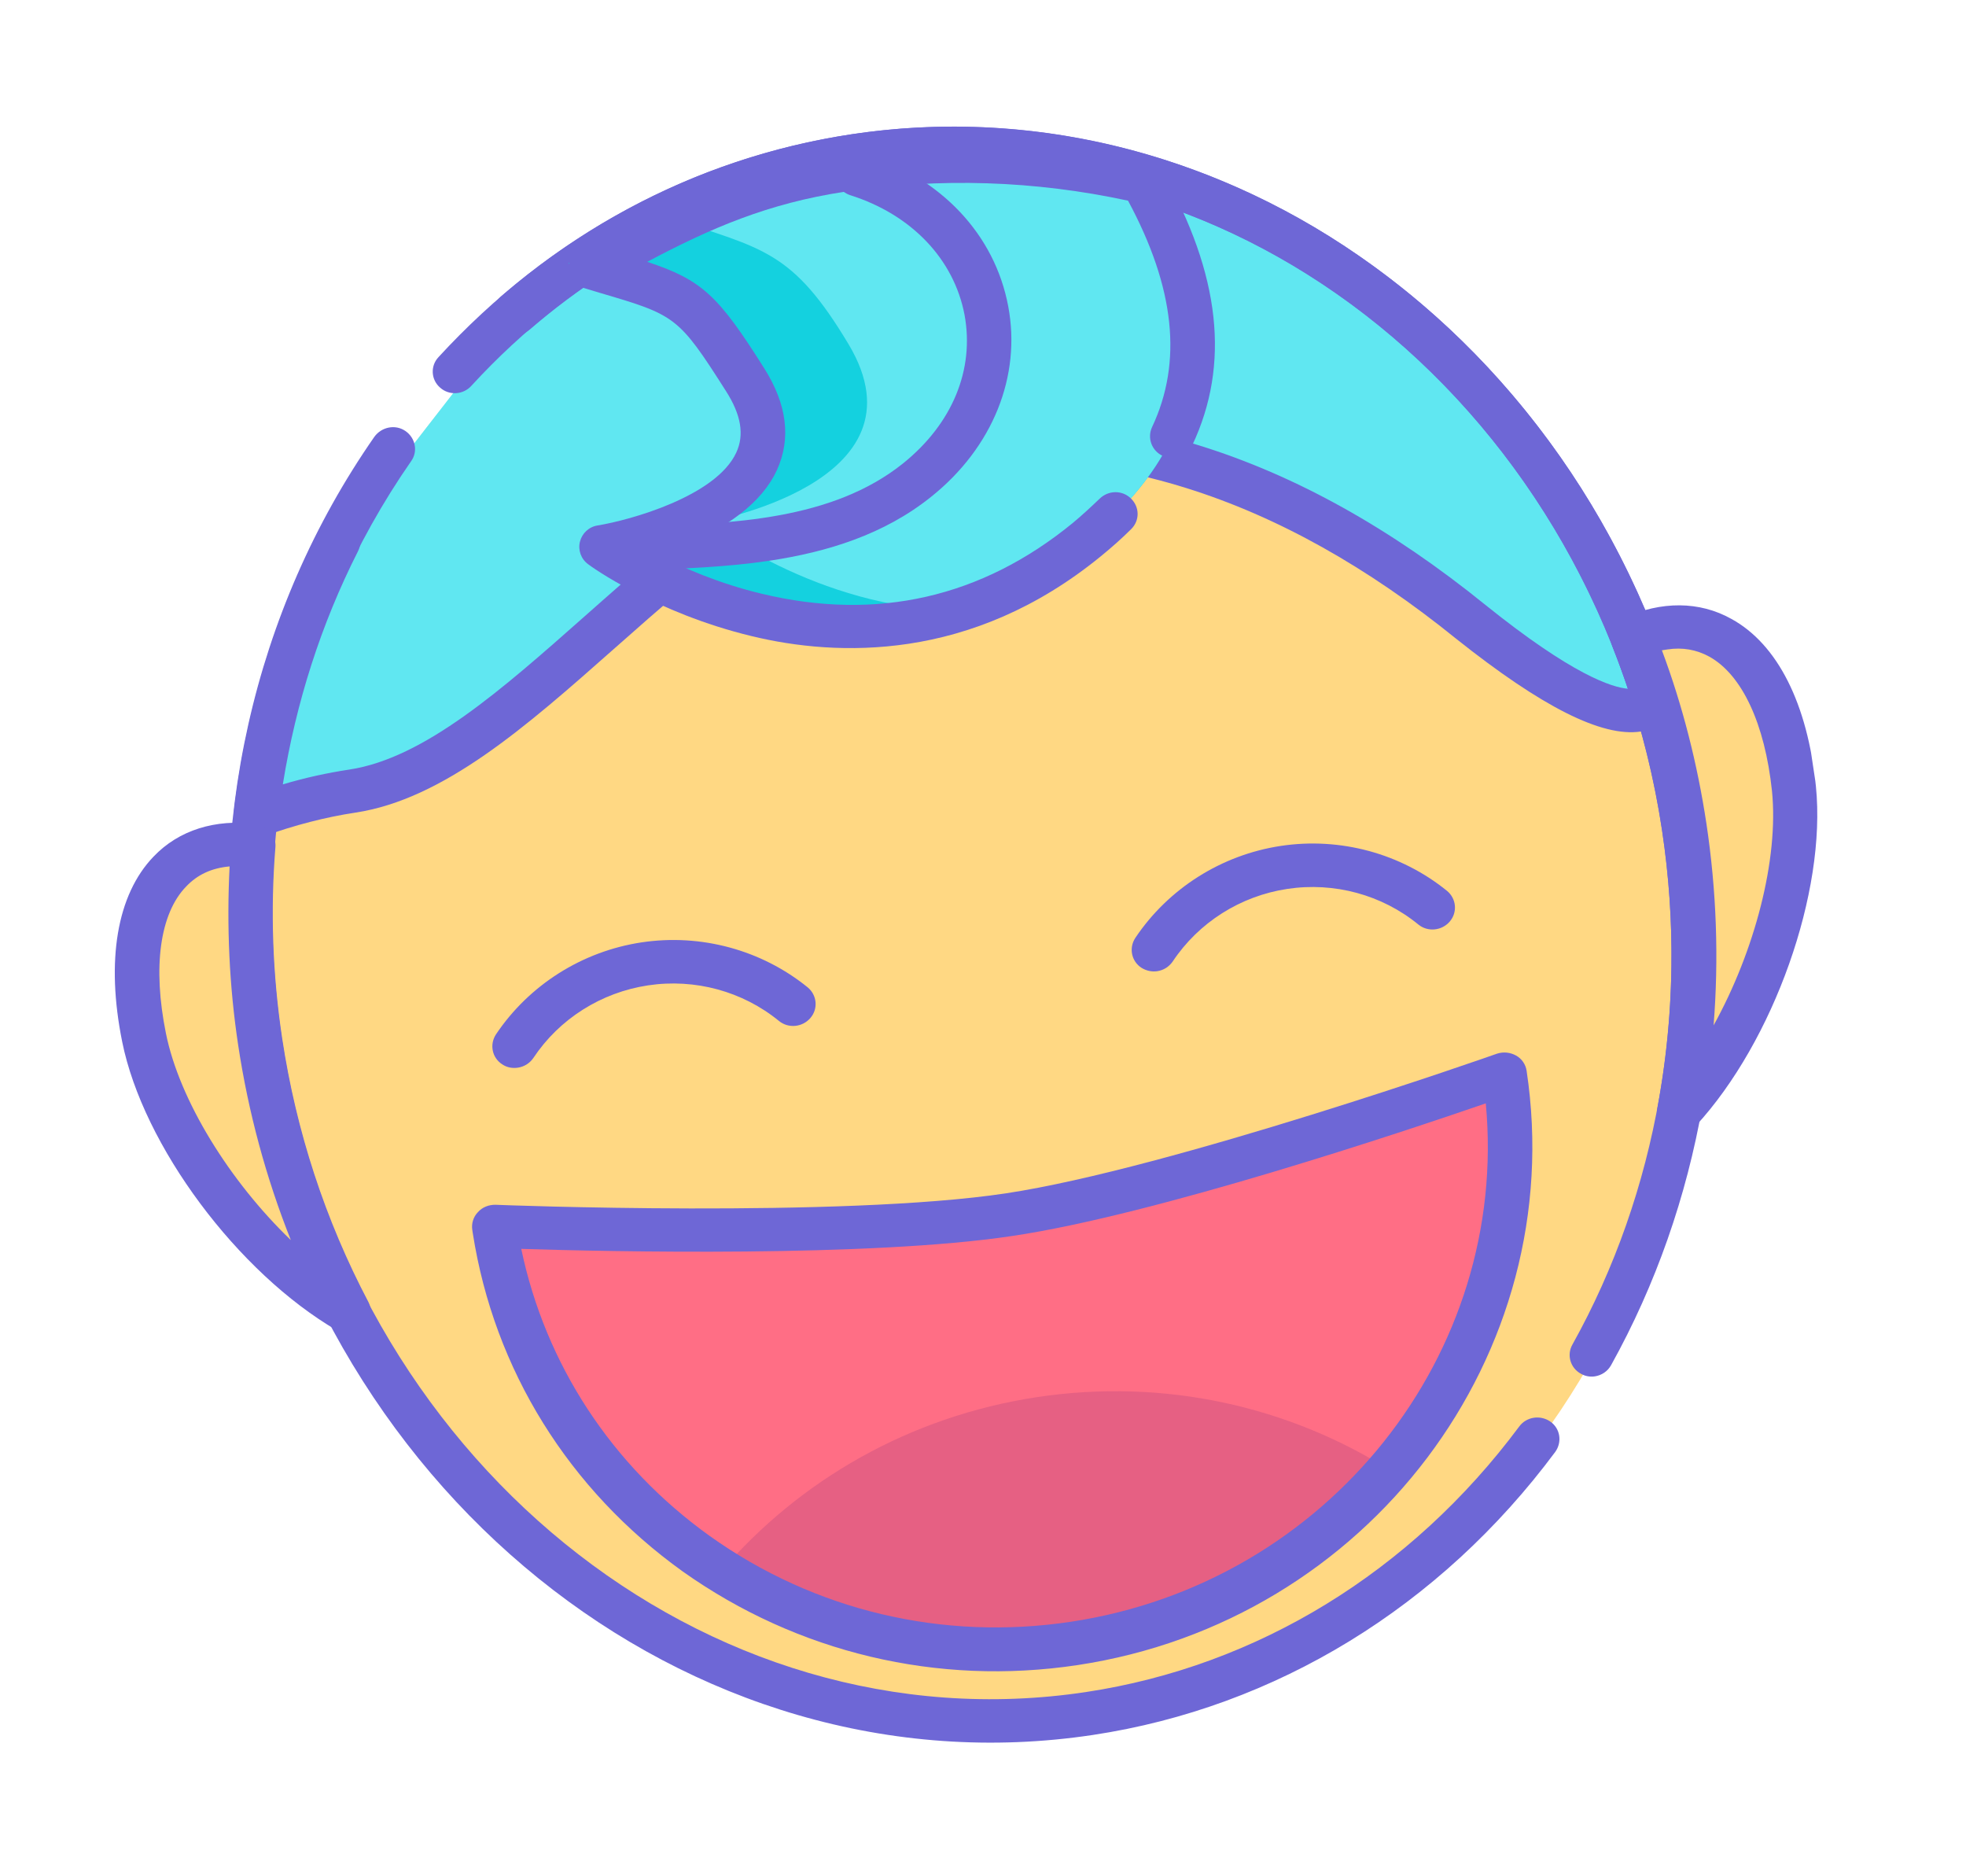 <svg width="65" height="62" viewBox="0 0 65 62" fill="none" xmlns="http://www.w3.org/2000/svg">
<g clip-path="url(#clip0)">
<path fill-rule="evenodd" clip-rule="evenodd" d="M28.5 5.525C15.616 7.469 6.872 20.5 8.997 34.591C11.123 48.683 23.311 58.556 36.207 56.61C49.091 54.666 57.836 41.636 55.71 27.544C53.584 13.452 41.384 3.581 28.5 5.525Z" fill="#FFD883"/>
<path fill-rule="evenodd" clip-rule="evenodd" d="M11.188 17.886C9.783 20.654 8.856 23.712 8.476 26.943C9.476 26.586 10.547 26.291 11.662 26.123C17.358 25.264 22.879 15.759 29.885 14.702C36.89 13.645 43.035 16.001 48.654 20.542C53.313 24.309 54.47 23.516 54.723 23.139C51.03 11.234 39.93 3.389 28.258 5.15C23.991 5.793 20.167 7.642 17.041 10.342" fill="#60E7F1"/>
<path d="M54.248 24.18C54.708 24.11 55.095 23.882 55.317 23.546C55.44 23.37 55.468 23.148 55.412 22.938C53.571 16.979 49.831 11.827 44.892 8.429C39.897 4.981 33.944 3.565 28.151 4.439C23.884 5.083 19.874 6.935 16.552 9.81C16.245 10.075 16.214 10.528 16.482 10.826C16.75 11.125 17.213 11.152 17.52 10.888C20.636 8.201 24.377 6.462 28.365 5.86C33.783 5.043 39.351 6.371 44.054 9.61C48.563 12.708 52.016 17.359 53.824 22.766C53.297 22.724 51.982 22.305 49.117 20C42.862 14.937 36.543 12.983 29.767 14.006C25.864 14.594 22.539 17.53 19.324 20.377C16.601 22.786 14.031 25.063 11.546 25.438C10.831 25.546 10.087 25.707 9.351 25.927C9.786 23.221 10.611 20.638 11.834 18.225C12.016 17.87 11.863 17.433 11.502 17.258C11.141 17.082 10.693 17.234 10.511 17.589C9.049 20.474 8.109 23.607 7.724 26.887C7.699 27.133 7.797 27.372 7.995 27.536C8.192 27.688 8.459 27.733 8.706 27.647C9.74 27.273 10.767 27.009 11.748 26.861C14.669 26.42 17.405 24.009 20.292 21.454C23.343 18.753 26.505 15.963 29.971 15.44C36.298 14.486 42.257 16.348 48.159 21.126C50.976 23.365 52.963 24.373 54.248 24.18Z" fill="#6E67D6"/>
<path d="M36.132 57.348C42.18 56.436 47.616 53.108 51.419 47.993C51.654 47.667 51.587 47.217 51.255 46.988C50.923 46.76 50.462 46.83 50.226 47.156C46.649 51.959 41.566 55.075 35.906 55.929C23.324 57.827 11.401 48.144 9.318 34.337C8.282 27.469 9.802 20.699 13.591 15.247C13.827 14.921 13.735 14.474 13.403 14.246C13.071 14.017 12.614 14.111 12.378 14.437C8.374 20.188 6.774 27.333 7.862 34.544C10.077 49.143 22.751 59.367 36.132 57.348Z" fill="#6E67D6"/>
<path d="M52.728 45.495C52.946 45.462 53.15 45.334 53.267 45.123C56.221 39.808 57.334 33.464 56.395 27.235C54.206 12.644 41.532 2.421 28.151 4.439C22.915 5.229 18.192 7.783 14.498 11.804C14.22 12.1 14.252 12.556 14.551 12.813C14.852 13.083 15.318 13.049 15.583 12.754C19.044 8.986 23.468 6.599 28.365 5.86C40.934 3.964 52.869 13.645 54.952 27.453C55.846 33.373 54.797 39.406 51.987 44.444C51.791 44.788 51.919 45.229 52.282 45.416C52.418 45.493 52.583 45.517 52.728 45.495Z" fill="#6E67D6"/>
<path fill-rule="evenodd" clip-rule="evenodd" d="M18.791 8.71C21.511 7.185 24.549 6.121 27.821 5.627C31.251 5.11 34.61 5.269 37.784 6.014C39.763 9.518 40.805 13.878 35.949 17.845C28.214 24.171 19.895 18.087 19.895 18.087C19.895 18.087 27.354 16.828 24.651 12.549C22.815 9.665 21.842 9.63 18.791 8.71Z" fill="#14D1DF"/>
<path fill-rule="evenodd" clip-rule="evenodd" d="M22.534 6.982C24.214 6.365 25.979 5.905 27.821 5.627C31.251 5.11 34.61 5.269 37.784 6.014C39.763 9.518 40.805 13.878 35.949 17.845C34.537 19.002 33.111 19.738 31.703 20.181C27.012 20.15 23.353 17.262 23.353 17.262C23.353 17.262 30.81 15.992 28.057 11.381C26.201 8.282 25.225 8.223 22.159 7.208C22.283 7.129 22.408 7.05 22.534 6.982Z" fill="#60E7F1"/>
<path d="M30.046 21.279C32.07 20.973 34.261 20.134 36.402 18.382C36.766 18.085 37.094 17.793 37.396 17.493C37.688 17.207 37.682 16.76 37.391 16.477C37.101 16.193 36.643 16.202 36.352 16.488C36.081 16.747 35.788 17.021 35.468 17.287C32.456 19.752 28.992 20.541 25.185 19.626C23.784 19.293 22.589 18.77 21.743 18.341C21.932 18.276 22.133 18.209 22.344 18.129C24.066 17.469 25.199 16.596 25.685 15.542C26.16 14.501 26.026 13.371 25.262 12.166C23.747 9.766 23.211 9.254 21.398 8.655C23.498 7.539 25.407 6.718 27.928 6.338C31.08 5.863 34.22 5.97 37.295 6.633C38.845 9.511 39.104 11.967 38.089 14.119C37.921 14.483 38.084 14.907 38.444 15.07C38.815 15.232 39.249 15.07 39.419 14.717C40.677 12.045 40.354 9.078 38.423 5.651C38.322 5.472 38.155 5.352 37.949 5.299C34.596 4.521 31.154 4.386 27.7 4.907C24.355 5.412 22.054 6.594 19.174 8.216C18.924 8.362 18.78 8.639 18.81 8.925C18.841 9.211 19.038 9.447 19.323 9.526C19.505 9.583 19.673 9.63 19.829 9.679C22.333 10.416 22.425 10.45 24.001 12.925C24.503 13.71 24.615 14.371 24.344 14.957C23.672 16.415 20.802 17.199 19.762 17.368C19.471 17.412 19.243 17.628 19.174 17.905C19.104 18.182 19.211 18.48 19.447 18.651C19.532 18.723 21.686 20.263 24.838 21.023C26.279 21.375 28.082 21.575 30.046 21.279Z" fill="#6E67D6"/>
<path d="M25.454 18.532C27.345 18.247 29.229 17.672 30.788 16.419C32.824 14.792 33.77 12.433 33.334 10.125C32.891 7.757 31.118 5.869 28.581 5.077C28.191 4.954 27.776 5.162 27.648 5.545C27.52 5.927 27.729 6.332 28.12 6.455C30.138 7.095 31.538 8.567 31.889 10.403C32.225 12.218 31.489 14 29.865 15.311C27.51 17.204 24.166 17.309 21.23 17.401C20.823 17.414 20.5 17.741 20.511 18.139C20.521 18.537 20.854 18.851 21.261 18.837C22.569 18.798 24.012 18.749 25.454 18.532Z" fill="#6E67D6"/>
<path fill-rule="evenodd" clip-rule="evenodd" d="M55.523 36.74C58.08 33.969 59.616 29.195 59.305 26.069C58.85 21.572 56.495 19.929 53.989 21.07C54.769 23.035 55.347 25.14 55.679 27.343C56.167 30.576 56.088 33.748 55.523 36.74ZM8.367 27.952C5.637 27.601 3.871 29.866 4.763 34.297C5.388 37.376 8.264 41.484 11.525 43.378C10.103 40.686 9.091 37.678 8.603 34.445C8.271 32.242 8.202 30.06 8.367 27.952Z" fill="#FFD883"/>
<path d="M11.632 44.089C11.778 44.067 11.916 43.997 12.025 43.896C12.265 43.678 12.324 43.33 12.18 43.037C10.756 40.333 9.793 37.402 9.329 34.323C9.011 32.215 8.937 30.083 9.106 27.998C9.135 27.619 8.862 27.284 8.47 27.235C7.118 27.063 5.91 27.439 5.075 28.316C3.865 29.576 3.498 31.751 4.039 34.431C4.732 37.875 7.856 42.066 11.145 43.98C11.296 44.079 11.475 44.112 11.632 44.089ZM7.591 28.639C7.491 30.604 7.579 32.589 7.874 34.543C8.21 36.769 8.797 38.933 9.615 40.99C7.6 39.053 5.931 36.374 5.485 34.152C5.043 31.966 5.285 30.198 6.154 29.304C6.528 28.908 7.004 28.691 7.591 28.639ZM55.63 37.451C55.8 37.425 55.948 37.342 56.065 37.216C58.643 34.417 60.391 29.49 60.038 25.995C59.762 23.263 58.77 21.293 57.244 20.458C56.188 19.866 54.923 19.863 53.681 20.426C53.334 20.587 53.159 20.989 53.299 21.343C54.077 23.297 54.636 25.357 54.952 27.453C55.416 30.531 55.361 33.616 54.798 36.62C54.733 36.932 54.905 37.245 55.2 37.395C55.332 37.447 55.484 37.473 55.63 37.451ZM55.127 21.467C55.624 21.392 56.082 21.469 56.515 21.706C57.597 22.306 58.349 23.924 58.585 26.142C58.815 28.408 58.009 31.448 56.655 33.893C56.83 31.687 56.754 29.457 56.417 27.219C56.12 25.254 55.632 23.329 54.946 21.495C54.994 21.487 55.055 21.478 55.127 21.467Z" fill="#6E67D6"/>
<path fill-rule="evenodd" clip-rule="evenodd" d="M16.381 40.635C17.792 49.578 26.339 55.701 35.515 54.317C44.726 52.927 51.102 44.492 49.745 35.493C49.745 35.493 38.94 39.303 33.376 40.142C27.813 40.981 16.365 40.529 16.365 40.529L16.381 40.635Z" fill="#FF6E85"/>
<path fill-rule="evenodd" clip-rule="evenodd" d="M45.943 48.589C42.616 46.499 38.517 45.543 34.287 46.181C30.057 46.82 26.423 48.942 23.86 51.921C27.187 54.011 31.286 54.967 35.516 54.329C39.746 53.69 43.38 51.568 45.943 48.589Z" fill="#E66083"/>
<path d="M35.623 55.039C45.235 53.589 51.888 44.773 50.473 35.395C50.441 35.182 50.314 34.995 50.124 34.89C49.935 34.786 49.708 34.759 49.495 34.828C49.39 34.868 38.688 38.626 33.258 39.445C27.828 40.264 16.495 39.831 16.382 39.823C16.159 39.821 15.947 39.901 15.799 40.069C15.649 40.225 15.583 40.441 15.615 40.654L15.631 40.76C16.337 45.28 18.807 49.243 22.574 51.945C26.364 54.631 30.993 55.737 35.623 55.039ZM49.123 36.471C49.901 44.746 43.916 52.322 35.407 53.606C31.165 54.246 26.922 53.239 23.463 50.769C20.224 48.448 18.033 45.097 17.234 41.281C20.087 41.372 28.768 41.564 33.471 40.854C38.2 40.153 46.437 37.397 49.123 36.471Z" fill="#6E67D6"/>
<path d="M38.261 32.102C38.468 32.071 38.649 31.959 38.771 31.783C39.63 30.491 41.01 29.616 42.562 29.382C44.113 29.148 45.69 29.576 46.892 30.558C47.203 30.814 47.667 30.768 47.931 30.462C48.195 30.155 48.151 29.702 47.84 29.446C46.315 28.21 44.311 27.665 42.347 27.961C40.384 28.257 38.63 29.37 37.537 31C37.315 31.336 37.407 31.783 37.75 31.997C37.913 32.094 38.092 32.127 38.261 32.102Z" fill="#6E67D6"/>
<path d="M17.123 35.291C17.329 35.26 17.511 35.148 17.633 34.972C18.492 33.679 19.872 32.805 21.424 32.571C22.975 32.337 24.552 32.765 25.754 33.747C26.065 34.002 26.529 33.957 26.793 33.65C27.057 33.344 27.013 32.891 26.702 32.635C25.176 31.399 23.173 30.854 21.209 31.15C19.246 31.446 17.492 32.559 16.399 34.189C16.177 34.525 16.269 34.972 16.612 35.186C16.763 35.285 16.941 35.318 17.123 35.291Z" fill="#6E67D6"/>
</g>
<defs>
<clipPath id="clip0">
<rect width="56.655" height="53.507" fill="white" transform="matrix(-0.989 0.149 0.149 0.989 56.161 0.214)"/>
</clipPath>
</defs>
</svg>
